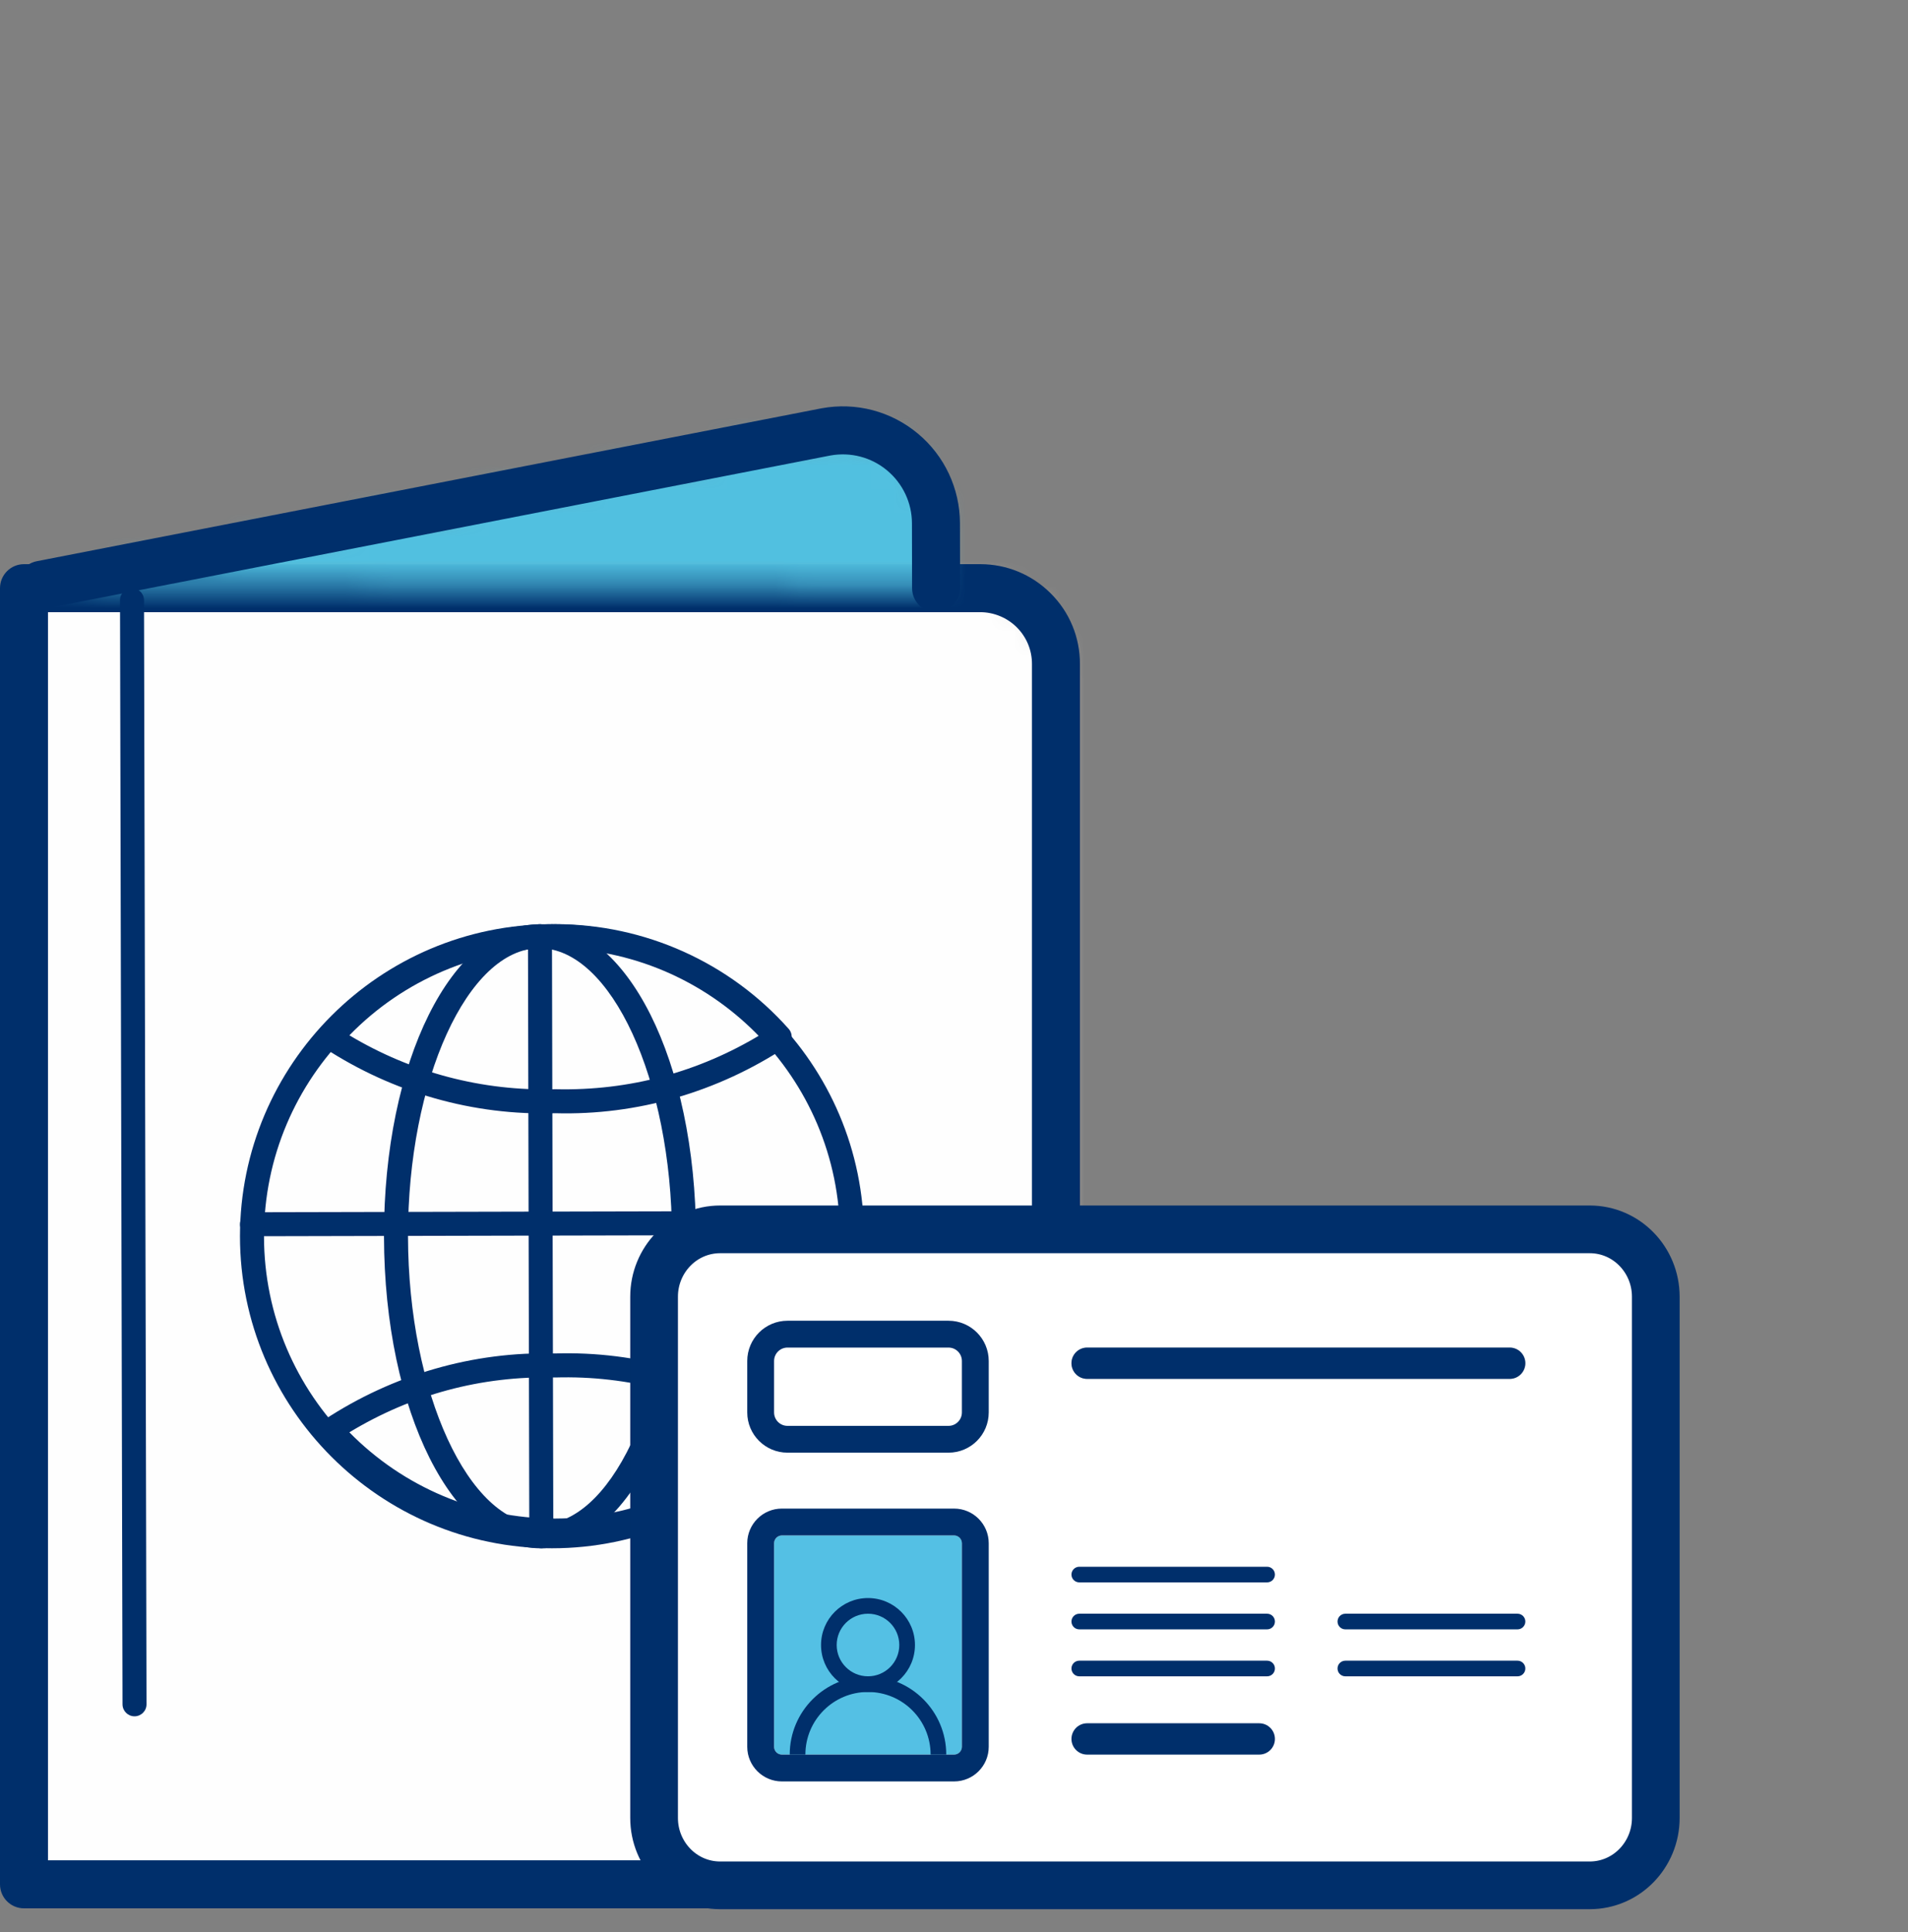 <svg width="80" height="81" viewBox="0 0 80 81" fill="none" xmlns="http://www.w3.org/2000/svg">
<rect x="0" y="0" width="80" height="81" fill="#808080" stroke="none"/>
<mask id="mask0_382_25850" style="mask-type:alpha" maskUnits="userSpaceOnUse" x="1" y="24" width="44" height="55">
<path fill-rule="evenodd" clip-rule="evenodd" d="M1.005 24.657V78.995H41.098C42.853 78.995 44.275 77.572 44.275 75.817V75.817V27.834C44.275 26.992 43.941 26.183 43.344 25.587V25.587C42.749 24.991 41.941 24.657 41.098 24.657V24.657H1.005Z" fill="white"/>
</mask>
<g mask="url(#mask0_382_25850)">
<path fill-rule="evenodd" clip-rule="evenodd" d="M-4.025 84.025H49.306V19.625H-4.025V84.025Z" fill="#FEFEFE"/>
</g>
<path fill-rule="evenodd" clip-rule="evenodd" d="M2.012 77.987H41.099C42.294 77.987 43.269 77.013 43.269 75.817V27.833C43.269 27.252 43.042 26.708 42.634 26.299C42.229 25.894 41.67 25.663 41.099 25.663H2.012V77.987ZM41.099 80H1.006C0.45 80 0 79.55 0 78.994V24.656C0 24.1 0.45 23.65 1.006 23.65H41.099C42.215 23.65 43.266 24.086 44.056 24.876C44.846 25.663 45.281 26.715 45.281 27.833V75.817C45.281 78.123 43.406 80 41.099 80V80Z" fill="#002F6B"/>
<mask id="mask1_382_25850" style="mask-type:alpha" maskUnits="userSpaceOnUse" x="1" y="18" width="39" height="7">
<path fill-rule="evenodd" clip-rule="evenodd" d="M34.637 18.104L1.733 24.514L39.249 24.657L39.244 21.938C39.241 20.781 38.726 19.684 37.837 18.945V18.945C37.129 18.356 36.242 18.041 35.337 18.041V18.041C35.104 18.041 34.87 18.062 34.637 18.104V18.104Z" fill="white"/>
</mask>
<g mask="url(#mask1_382_25850)">
<path fill-rule="evenodd" clip-rule="evenodd" d="M-3.297 29.687H44.28V13.01H-3.297V29.687Z" fill="#51C0E0"/>
</g>
<path fill-rule="evenodd" clip-rule="evenodd" d="M39.249 25.663C38.693 25.663 38.244 25.214 38.242 24.658L38.237 21.941C38.236 21.08 37.854 20.27 37.193 19.719C36.531 19.168 35.67 18.942 34.817 19.095L1.926 25.503C1.381 25.607 0.852 25.253 0.746 24.708C0.64 24.162 0.995 23.633 1.541 23.527L34.445 17.117C35.891 16.85 37.36 17.239 38.48 18.172C39.602 19.105 40.246 20.478 40.25 21.936L40.255 24.654C40.256 25.212 39.81 25.628 39.249 25.663" fill="#002F6B"/>
<path fill-rule="evenodd" clip-rule="evenodd" d="M22.696 64.906C22.42 64.906 22.194 64.682 22.193 64.404L22.137 39.248C22.136 38.97 22.361 38.745 22.639 38.744H22.64C22.918 38.744 23.142 38.968 23.143 39.246L23.2 64.402C23.201 64.68 22.975 64.905 22.697 64.906H22.696Z" fill="#002F6B"/>
<path fill-rule="evenodd" clip-rule="evenodd" d="M10.566 51.825C10.289 51.825 10.063 51.601 10.062 51.323C10.062 51.045 10.287 50.82 10.565 50.819L35.721 50.763H35.722C35.999 50.763 36.224 50.987 36.225 51.265C36.226 51.543 36.001 51.768 35.723 51.769L10.567 51.825H10.566Z" fill="#002F6B"/>
<path fill-rule="evenodd" clip-rule="evenodd" d="M14.649 60.045C16.913 62.349 20.017 63.66 23.262 63.66H23.288C26.541 63.652 29.651 62.328 31.909 60.006C29.303 58.444 26.329 57.658 23.287 57.746H23.263C20.163 57.673 17.248 58.471 14.649 60.045V60.045ZM23.262 64.666C19.531 64.666 15.971 63.068 13.492 60.277C13.395 60.169 13.35 60.023 13.369 59.878C13.388 59.733 13.468 59.604 13.591 59.523C16.476 57.627 19.837 56.646 23.272 56.739C26.711 56.634 30.074 57.596 32.965 59.479C33.088 59.56 33.17 59.689 33.19 59.834C33.209 59.978 33.165 60.124 33.069 60.233C30.596 63.043 27.032 64.658 23.29 64.666H23.262Z" fill="#002F6B"/>
<path fill-rule="evenodd" clip-rule="evenodd" d="M31.909 43.363C29.646 41.058 26.541 39.748 23.296 39.748H23.27C20.017 39.755 16.908 41.079 14.65 43.402C17.255 44.964 20.229 45.749 23.271 45.662H23.295C26.395 45.734 29.311 44.936 31.909 43.363V43.363ZM23.297 38.742C27.028 38.742 30.588 40.34 33.067 43.13C33.164 43.239 33.209 43.385 33.19 43.53C33.171 43.675 33.09 43.803 32.968 43.885C30.083 45.781 26.722 46.762 23.287 46.668C19.848 46.774 16.485 45.812 13.593 43.928C13.471 43.848 13.389 43.719 13.369 43.574C13.35 43.429 13.394 43.283 13.49 43.175C15.963 40.365 19.527 38.75 23.268 38.742H23.297Z" fill="#002F6B"/>
<path fill-rule="evenodd" clip-rule="evenodd" d="M23.144 39.75C16.485 39.75 11.069 45.167 11.069 51.825C11.069 58.483 16.485 63.9 23.144 63.9C29.802 63.9 35.219 58.483 35.219 51.825C35.219 45.167 29.802 39.75 23.144 39.75M23.144 64.906C15.931 64.906 10.062 59.038 10.062 51.825C10.062 44.612 15.931 38.744 23.144 38.744C30.357 38.744 36.225 44.612 36.225 51.825C36.225 59.038 30.357 64.906 23.144 64.906" fill="#002F6B"/>
<path fill-rule="evenodd" clip-rule="evenodd" d="M22.666 63.901L22.667 64.404L22.666 63.901C24.074 63.898 25.427 62.688 26.474 60.494C27.579 58.182 28.182 55.1 28.175 51.814C28.161 45.273 25.619 39.751 22.621 39.751H22.616C19.617 39.757 17.094 45.292 17.107 51.837C17.12 58.379 19.664 63.901 22.661 63.901H22.666ZM22.661 64.907C18.997 64.907 16.116 59.171 16.1 51.839C16.085 44.505 18.947 38.753 22.614 38.745H22.621C26.286 38.745 29.166 44.481 29.182 51.812C29.188 55.245 28.55 58.482 27.383 60.928C26.16 63.49 24.485 64.903 22.668 64.907H22.661Z" fill="#002F6B"/>
<path fill-rule="evenodd" clip-rule="evenodd" d="M5.64 71.95C5.364 71.95 5.138 71.726 5.137 71.448L5.032 25.16C5.03 24.883 5.255 24.657 5.534 24.656H5.535C5.811 24.656 6.037 24.881 6.038 25.158L6.143 71.446C6.144 71.724 5.919 71.949 5.641 71.95H5.64Z" fill="#002F6B"/>
<path d="M30.199 51.536C28.642 51.536 27.425 52.824 27.425 54.357V76.214C27.425 77.747 28.642 79.036 30.199 79.036H66.652C68.208 79.036 69.425 77.747 69.425 76.214V54.357C69.425 52.824 68.208 51.536 66.652 51.536H30.199Z" fill="white" stroke="#002F6B" stroke-width="2"/>
<path d="M40.331 64.696C40.331 64.515 40.185 64.367 40.003 64.367H32.785C32.603 64.367 32.456 64.515 32.456 64.696V73.227C32.456 73.408 32.603 73.555 32.785 73.555H40.003C40.185 73.555 40.331 73.408 40.331 73.227V64.696Z" fill="#54C0E4"/>
<path fill-rule="evenodd" clip-rule="evenodd" d="M32.784 63.242H40.003C40.806 63.242 41.456 63.893 41.456 64.696V73.227C41.456 74.029 40.806 74.68 40.003 74.68H32.784C31.982 74.68 31.331 74.029 31.331 73.227V64.696C31.331 63.893 31.982 63.242 32.784 63.242ZM40.003 64.367C40.184 64.367 40.331 64.515 40.331 64.696V73.227C40.331 73.408 40.184 73.555 40.003 73.555H32.785C32.603 73.555 32.456 73.408 32.456 73.227V64.696C32.456 64.515 32.603 64.367 32.785 64.367H40.003Z" fill="#002F6B"/>
<path fill-rule="evenodd" clip-rule="evenodd" d="M36.394 70.273C37.119 70.273 37.706 69.686 37.706 68.961C37.706 68.236 37.119 67.649 36.394 67.649C35.669 67.649 35.081 68.236 35.081 68.961C35.081 69.686 35.669 70.273 36.394 70.273ZM36.394 70.93C37.481 70.93 38.363 70.049 38.363 68.961C38.363 67.874 37.481 66.992 36.394 66.992C35.307 66.992 34.425 67.874 34.425 68.961C34.425 70.049 35.307 70.93 36.394 70.93Z" fill="#002F6B"/>
<path d="M39.019 73.555H39.675C39.675 71.743 38.206 70.273 36.394 70.273C34.582 70.273 33.112 71.743 33.112 73.555H33.769C33.769 72.105 34.944 70.93 36.394 70.93C37.844 70.93 39.019 72.105 39.019 73.555Z" fill="#002F6B"/>
<path d="M32.456 57.055C32.456 56.744 32.708 56.492 33.019 56.492H39.769C40.08 56.492 40.331 56.744 40.331 57.055V59.211C40.331 59.522 40.08 59.773 39.769 59.773H33.019C32.708 59.773 32.456 59.522 32.456 59.211V57.055Z" fill="white"/>
<path fill-rule="evenodd" clip-rule="evenodd" d="M33.019 55.367H39.769C40.701 55.367 41.456 56.123 41.456 57.055V59.211C41.456 60.143 40.701 60.898 39.769 60.898H33.019C32.087 60.898 31.331 60.143 31.331 59.211V57.055C31.331 56.123 32.087 55.367 33.019 55.367ZM33.019 56.492C32.708 56.492 32.456 56.744 32.456 57.055V59.211C32.456 59.522 32.708 59.774 33.019 59.774H39.769C40.08 59.774 40.331 59.522 40.331 59.211V57.055C40.331 56.744 40.08 56.492 39.769 56.492H33.019Z" fill="#002F6B"/>
<path d="M44.925 57.148C44.925 56.786 45.219 56.492 45.581 56.492H63.3C63.663 56.492 63.956 56.786 63.956 57.148V57.148C63.956 57.511 63.663 57.805 63.3 57.805H45.581C45.219 57.805 44.925 57.511 44.925 57.148V57.148Z" fill="#C4C4C4"/>
<path fill-rule="evenodd" clip-rule="evenodd" d="M45.581 56.492C45.219 56.492 44.925 56.786 44.925 57.148C44.925 57.511 45.219 57.805 45.581 57.805H63.3C63.663 57.805 63.956 57.511 63.956 57.148C63.956 56.786 63.663 56.492 63.3 56.492H45.581Z" fill="#002F6B"/>
<path d="M44.925 66.008C44.925 65.827 45.072 65.68 45.253 65.68H53.128C53.309 65.68 53.456 65.827 53.456 66.008V66.008C53.456 66.189 53.309 66.336 53.128 66.336H45.253C45.072 66.336 44.925 66.189 44.925 66.008V66.008Z" fill="#002F6B"/>
<path d="M44.925 67.977C44.925 67.796 45.072 67.649 45.253 67.649H53.128C53.309 67.649 53.456 67.796 53.456 67.977V67.977C53.456 68.158 53.309 68.305 53.128 68.305H45.253C45.072 68.305 44.925 68.158 44.925 67.977V67.977Z" fill="#002F6B"/>
<path d="M56.081 67.977C56.081 67.796 56.228 67.649 56.409 67.649H63.628C63.809 67.649 63.956 67.796 63.956 67.977V67.977C63.956 68.158 63.809 68.305 63.628 68.305H56.409C56.228 68.305 56.081 68.158 56.081 67.977V67.977Z" fill="#002F6B"/>
<path d="M56.081 69.946C56.081 69.764 56.228 69.618 56.409 69.618H63.628C63.809 69.618 63.956 69.764 63.956 69.946V69.946C63.956 70.127 63.809 70.274 63.628 70.274H56.409C56.228 70.274 56.081 70.127 56.081 69.946V69.946Z" fill="#002F6B"/>
<path d="M44.925 69.946C44.925 69.764 45.072 69.618 45.253 69.618H53.128C53.309 69.618 53.456 69.764 53.456 69.946V69.946C53.456 70.127 53.309 70.274 53.128 70.274H45.253C45.072 70.274 44.925 70.127 44.925 69.946V69.946Z" fill="#002F6B"/>
<path d="M44.925 72.899C44.925 72.536 45.219 72.242 45.581 72.242H52.8C53.162 72.242 53.456 72.536 53.456 72.899V72.899C53.456 73.261 53.162 73.555 52.8 73.555H45.581C45.219 73.555 44.925 73.261 44.925 72.899V72.899Z" fill="#002F6B"/>
</svg>
